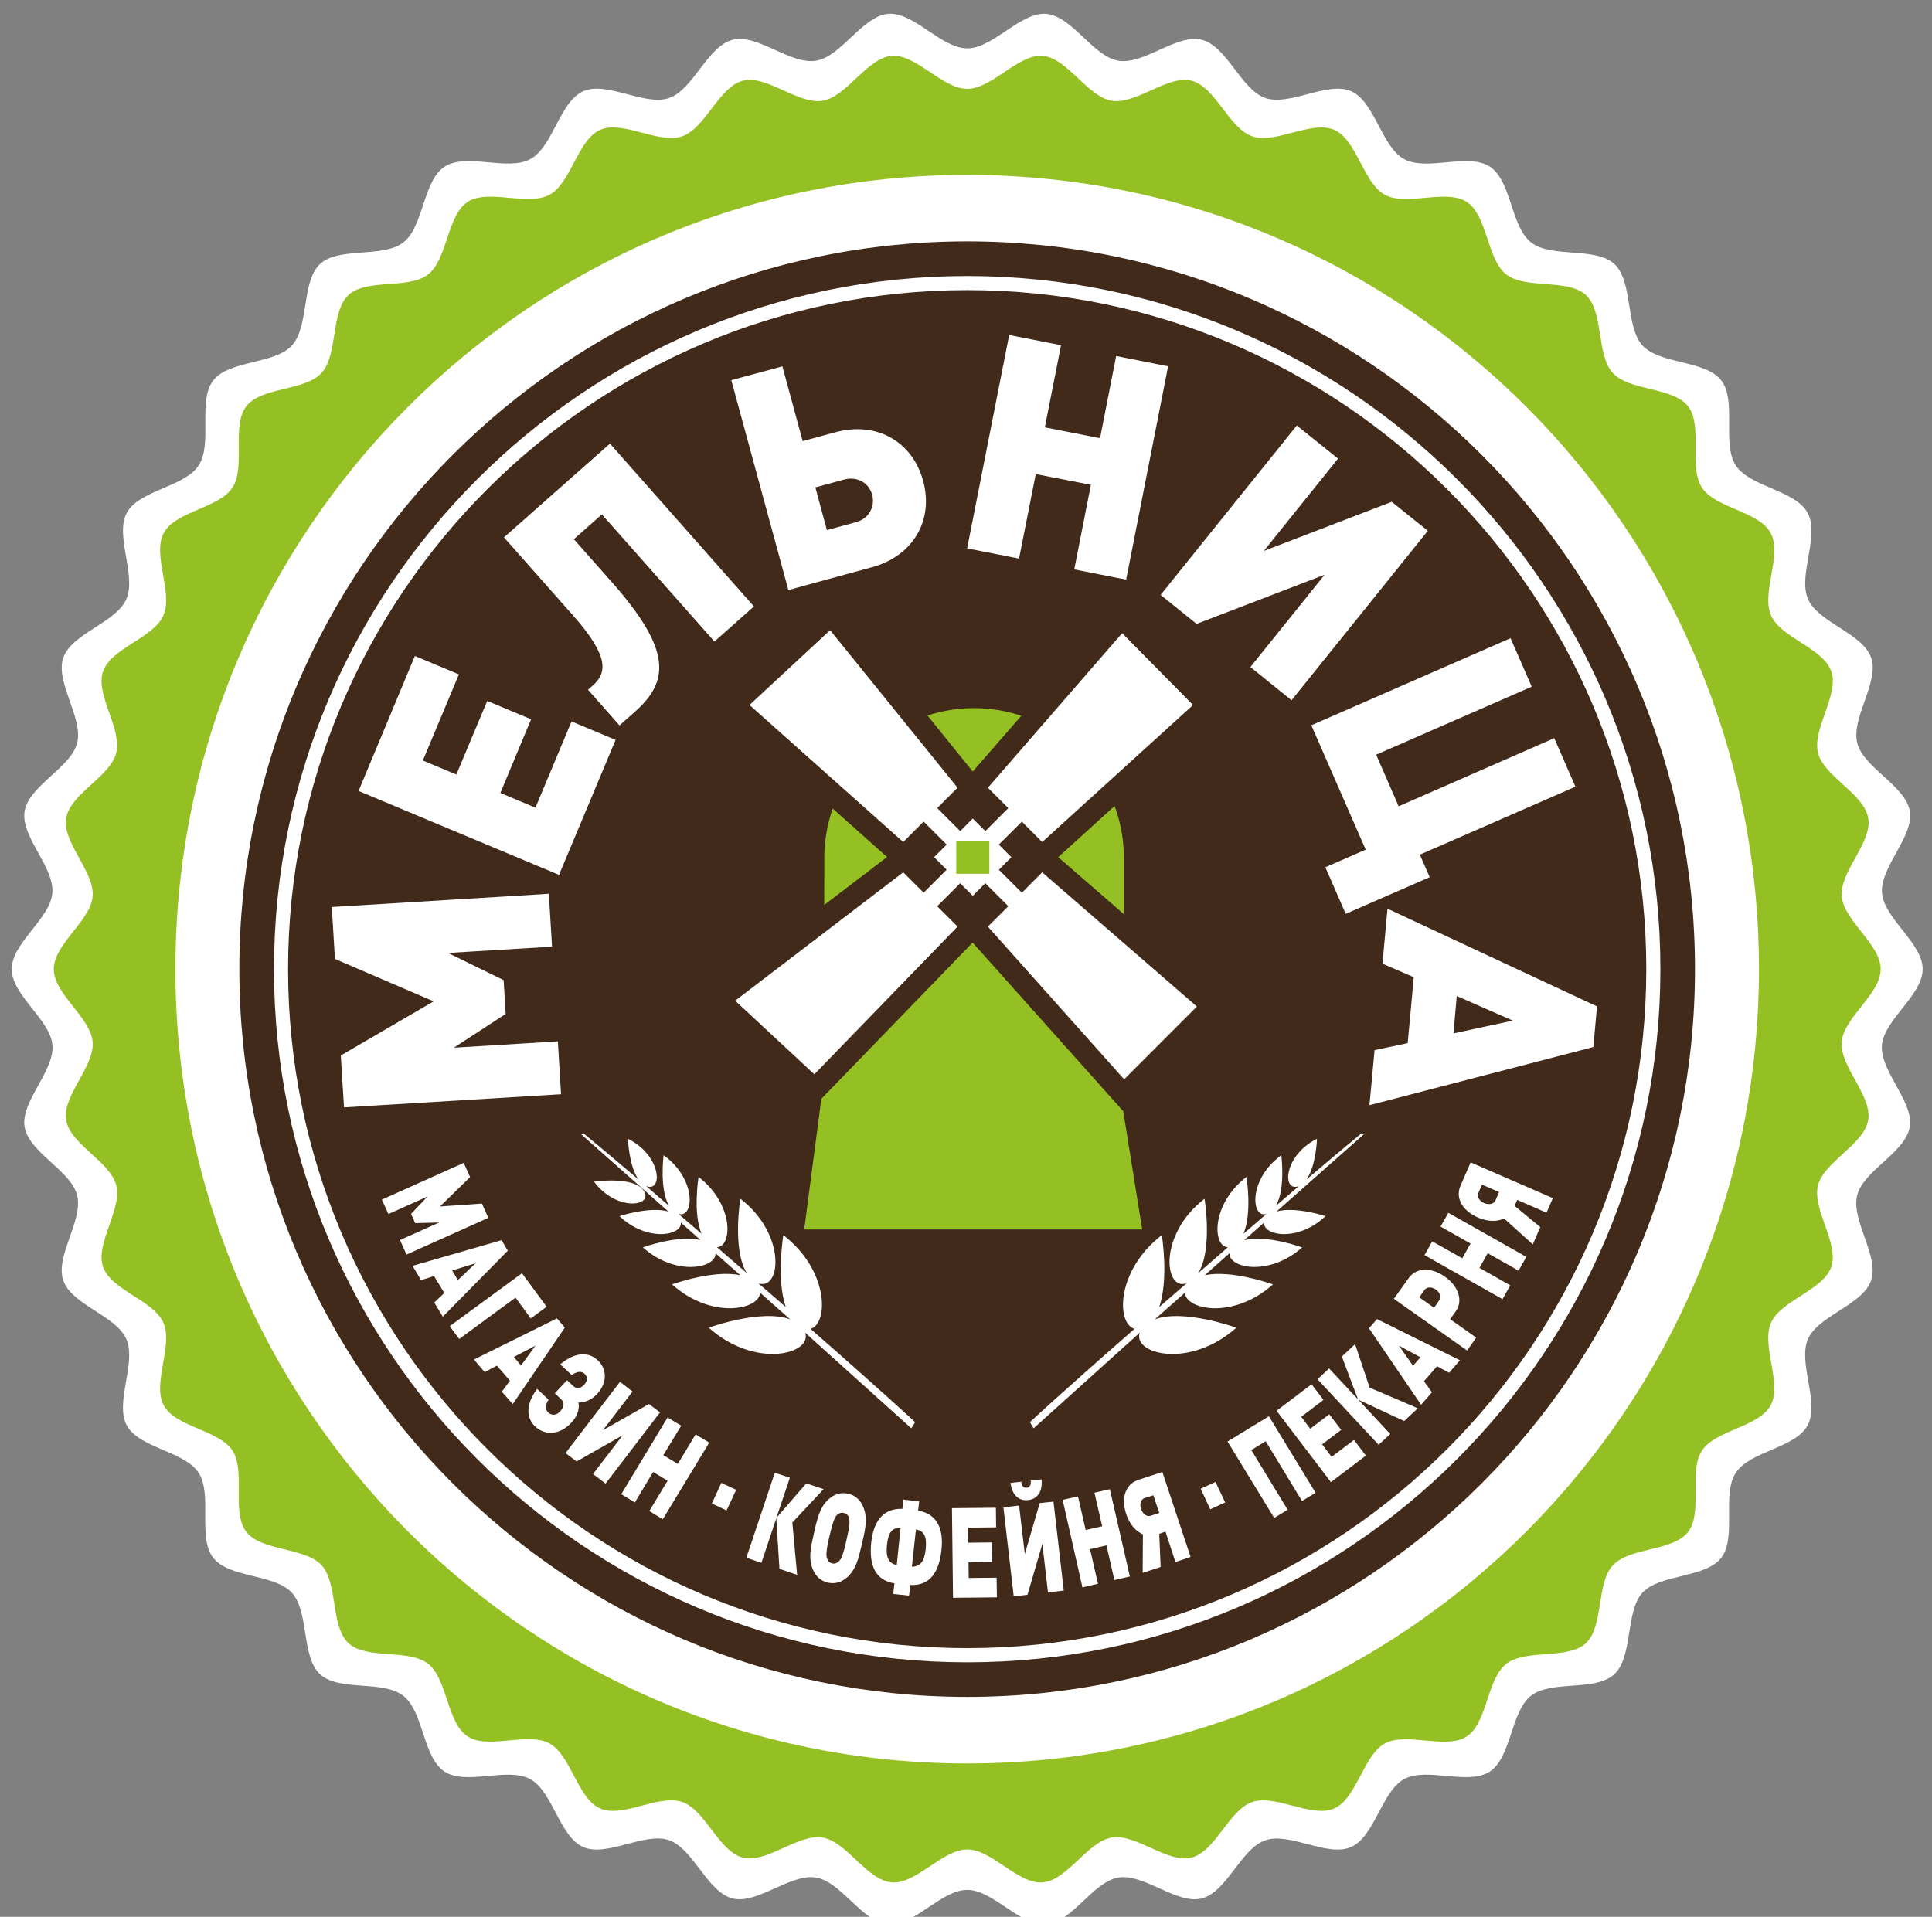 <?xml version="1.0" encoding="UTF-8"?> <svg xmlns="http://www.w3.org/2000/svg" x="0px" y="0px" width="130px" height="129px" viewBox="-0.786 -0.724 130 129" overflow="visible" xml:space="preserve"><rect x="-0.786" y="-0.724" width="130" height="129" fill="#808080" stroke="none"/> <defs> </defs> <path fill="#FFFFFF" d="M128.586,64.497c0-1.758-2.595-3.396-2.736-5.123c-0.14-1.749,2.153-3.792,1.872-5.497 c-0.284-1.729-3.116-2.917-3.537-4.597c-0.427-1.699,1.499-4.091,0.938-5.73c-0.565-1.658-3.551-2.361-4.25-3.952 c-0.699-1.594,0.806-4.276-0.027-5.803c-0.82-1.538-3.886-1.739-4.831-3.195c-0.96-1.458,0.083-4.352-0.98-5.723 c-1.069-1.375-4.118-1.068-5.3-2.346c-1.167-1.284-0.619-4.307-1.896-5.489c-1.28-1.176-4.236-0.375-5.604-1.452 c-1.366-1.069-1.315-4.141-2.767-5.095c-1.458-0.957-4.236,0.326-5.771-0.507c-1.523-0.828-1.974-3.87-3.567-4.573 c-1.581-0.696-4.129,1.024-5.776,0.459c-1.626-0.566-2.577-3.49-4.271-3.918c-1.674-0.428-3.893,1.693-5.616,1.406 c-1.7-0.278-3.113-3.009-4.858-3.152c-1.724-0.138-3.561,2.322-5.312,2.322c-1.756,0-3.593-2.46-5.311-2.322 c-1.748,0.143-3.157,2.874-4.861,3.152c-1.729,0.288-3.939-1.833-5.613-1.406c-1.695,0.428-2.643,3.352-4.275,3.918 c-1.649,0.565-4.188-1.158-5.775-0.459c-1.592,0.703-2.041,3.746-3.564,4.57c-1.533,0.834-4.314-0.447-5.768,0.51 c-1.461,0.954-1.398,4.025-2.771,5.091c-1.377,1.077-4.324,0.28-5.604,1.451c-1.275,1.184-0.725,4.204-1.899,5.488 c-1.173,1.283-4.221,0.975-5.289,2.349c-1.074,1.371-0.028,4.266-0.986,5.726c-0.945,1.455-4.007,1.657-4.836,3.189 C6.92,35.316,8.417,38,7.714,39.598c-0.693,1.59-3.673,2.292-4.242,3.946c-0.564,1.646,1.359,4.037,0.932,5.736 c-0.425,1.674-3.246,2.869-3.534,4.597c-0.28,1.705,2.013,3.748,1.865,5.497C2.598,61.101,0,62.739,0,64.497 c0,1.76,2.598,3.396,2.743,5.116c0.14,1.756-2.153,3.795-1.874,5.501c0.289,1.732,3.109,2.921,3.534,4.603 c0.428,1.695-1.496,4.086-0.932,5.729c0.569,1.659,3.542,2.358,4.242,3.946c0.704,1.603-0.794,4.283,0.028,5.809 c0.829,1.537,3.891,1.732,4.836,3.19c0.951,1.464-0.087,4.349,0.986,5.724c1.061,1.371,4.11,1.072,5.289,2.346 c1.175,1.291,0.624,4.312,1.899,5.492c1.275,1.173,4.227,0.373,5.597,1.445c1.38,1.072,1.317,4.153,2.778,5.102 c1.443,0.956,4.234-0.326,5.762,0.506c1.521,0.83,1.973,3.875,3.57,4.571c1.58,0.702,4.126-1.025,5.775-0.46 c1.633,0.569,2.58,3.493,4.27,3.92c1.672,0.424,3.891-1.697,5.619-1.404c1.704,0.278,3.113,3.01,4.861,3.151 c1.718,0.143,3.555-2.322,5.311-2.322c1.751,0,3.588,2.465,5.312,2.322c1.745-0.142,3.158-2.873,4.858-3.151 c1.724-0.293,3.942,1.828,5.61,1.404c1.7-0.427,2.637-3.351,4.277-3.91c1.647-0.575,4.186,1.152,5.771,0.45 c1.6-0.696,2.05-3.741,3.573-4.571c1.522-0.832,4.312,0.45,5.758-0.506c1.464-0.948,1.41-4.023,2.773-5.102 c1.374-1.072,4.33-0.267,5.607-1.445c1.279-1.18,0.731-4.201,1.898-5.492c1.182-1.273,4.23-0.969,5.3-2.344 c1.063-1.374,0.021-4.262,0.98-5.723c0.945-1.461,4.011-1.656,4.831-3.193c0.833-1.525-0.672-4.206,0.027-5.809 c0.693-1.588,3.685-2.287,4.248-3.946c0.562-1.644-1.363-4.034-0.937-5.729c0.421-1.682,3.253-2.87,3.537-4.603 c0.281-1.706-2.012-3.745-1.872-5.501C125.991,67.893,128.586,66.257,128.586,64.497"></path> <path fill="#94C024" d="M125.761,64.497c0-1.684-2.485-3.251-2.619-4.895c-0.136-1.673,2.056-3.627,1.783-5.256 c-0.272-1.653-2.968-2.791-3.38-4.396c-0.405-1.626,1.437-3.91,0.897-5.48c-0.539-1.581-3.392-2.255-4.058-3.775 c-0.673-1.527,0.767-4.088-0.027-5.55c-0.791-1.471-3.715-1.657-4.621-3.051c-0.921-1.392,0.086-4.159-0.936-5.474 c-1.022-1.311-3.94-1.016-5.065-2.243c-1.123-1.223-0.59-4.117-1.811-5.247c-1.224-1.123-4.055-0.365-5.361-1.388 c-1.304-1.023-1.256-3.959-2.648-4.87c-1.386-0.916-4.05,0.312-5.516-0.487c-1.451-0.785-1.884-3.702-3.406-4.368 c-1.517-0.668-3.952,0.979-5.52,0.433c-1.561-0.536-2.47-3.33-4.085-3.743c-1.594-0.405-3.727,1.624-5.373,1.348 c-1.626-0.268-2.975-2.876-4.648-3.019c-1.641-0.132-3.397,2.22-5.071,2.22c-1.683,0-3.433-2.352-5.08-2.22 c-1.668,0.142-3.021,2.75-4.647,3.019c-1.647,0.275-3.771-1.753-5.364-1.348c-1.623,0.414-2.523,3.207-4.088,3.743 c-1.574,0.546-4.001-1.104-5.517-0.433c-1.525,0.667-1.953,3.583-3.412,4.365c-1.46,0.803-4.13-0.425-5.513,0.488 c-1.389,0.913-1.342,3.848-2.651,4.872c-1.308,1.023-4.134,0.261-5.358,1.383c-1.22,1.133-0.693,4.021-1.812,5.246 c-1.123,1.228-4.042,0.929-5.065,2.247c-1.021,1.311-0.025,4.076-0.932,5.47c-0.911,1.394-3.834,1.585-4.627,3.057 c-0.788,1.456,0.649,4.02-0.022,5.55c-0.665,1.52-3.525,2.191-4.062,3.774c-0.539,1.571,1.305,3.855,0.889,5.481 c-0.403,1.602-3.1,2.743-3.374,4.396c-0.268,1.629,1.925,3.583,1.786,5.256c-0.135,1.644-2.614,3.211-2.614,4.895 c0,1.683,2.479,3.247,2.614,4.894c0.139,1.671-2.054,3.62-1.786,5.256c0.274,1.652,2.971,2.796,3.374,4.398 c0.416,1.626-1.428,3.91-0.889,5.483c0.536,1.582,3.396,2.245,4.062,3.771c0.671,1.531-0.766,4.091,0.022,5.555 c0.792,1.466,3.716,1.656,4.627,3.045c0.907,1.393-0.089,4.168,0.932,5.469c1.021,1.32,3.942,1.024,5.065,2.248 c1.119,1.232,0.59,4.117,1.812,5.246c1.222,1.126,4.051,0.361,5.355,1.384c1.312,1.034,1.259,3.97,2.648,4.882 c1.389,0.912,4.051-0.32,5.519,0.477c1.45,0.794,1.881,3.709,3.412,4.379c1.513,0.663,3.935-0.979,5.517-0.439 c1.564,0.539,2.465,3.336,4.084,3.745c1.598,0.408,3.721-1.624,5.368-1.349c1.626,0.275,2.979,2.877,4.647,3.014 c1.647,0.142,3.397-2.213,5.08-2.213c1.674,0,3.431,2.354,5.071,2.215c1.674-0.139,3.022-2.74,4.648-3.016 c1.646-0.275,3.779,1.757,5.367,1.349c1.621-0.409,2.524-3.206,4.091-3.741c1.567-0.543,4.003,1.099,5.513,0.436 c1.529-0.67,1.962-3.585,3.413-4.379c1.464-0.788,4.13,0.436,5.516-0.474c1.387-0.915,1.339-3.851,2.648-4.876 c1.307-1.031,4.138-0.267,5.355-1.39c1.227-1.132,0.693-4.017,1.816-5.24c1.125-1.232,4.043-0.937,5.065-2.245 c1.021-1.312,0.015-4.082,0.936-5.478c0.906-1.392,3.83-1.582,4.621-3.048c0.794-1.457-0.648-4.023,0.027-5.555 c0.663-1.52,3.519-2.188,4.055-3.771c0.542-1.573-1.3-3.857-0.895-5.483c0.412-1.603,3.107-2.746,3.38-4.398 c0.272-1.636-1.919-3.585-1.783-5.256C123.275,67.744,125.761,66.18,125.761,64.497 M64.296,117.954 c-29.428,0-53.28-23.938-53.28-53.457c0-29.519,23.853-53.449,53.28-53.449c29.425,0,53.274,23.931,53.274,53.449 C117.57,94.017,93.721,117.954,64.296,117.954"></path> <path fill="#422A1A" d="M55.988,101.094c-0.168-0.036-0.339,0.018-0.473,0.156c-0.162,0.181-0.302,0.613-0.428,1.164l-0.098,0.409 c-0.167,0.746-0.198,1.09-0.135,1.315c0.062,0.184,0.192,0.319,0.358,0.355c0.161,0.041,0.344-0.021,0.476-0.172 c0.158-0.166,0.278-0.492,0.447-1.244l0.089-0.397c0.135-0.562,0.185-1.007,0.123-1.238 C56.292,101.256,56.17,101.135,55.988,101.094z"></path> <polygon fill="#422A1A" points="94.793,90.621 93.342,89.836 94.295,91.19 "></polygon> <path fill="#422A1A" d="M56.799,34.421c0.866-0.228,1.321-1.036,1.099-1.849c-0.216-0.814-1.018-1.257-1.88-1.023l-1.94,0.527 l0.775,2.874L56.799,34.421z"></path> <path fill="#422A1A" d="M58.896,103.256c-0.089,0.841,0.106,1.217,0.657,1.351l0.261-2.519 C59.258,102.095,58.988,102.364,58.896,103.256z"></path> <path fill="#422A1A" d="M76.234,100.092c-0.255,0.089-0.353,0.403-0.24,0.734c0.106,0.335,0.379,0.539,0.634,0.465l0.59-0.197 l-0.399-1.186L76.234,100.092z"></path> <polygon fill="#422A1A" points="30.022,85.423 31.217,84.288 29.64,84.777 "></polygon> <path fill="#422A1A" d="M60.846,102.201l-0.273,2.515c0.561-0.021,0.839-0.344,0.931-1.182 C61.592,102.64,61.382,102.313,60.846,102.201z"></path> <path fill="#422A1A" d="M95.83,86.06c-0.282-0.192-0.61-0.187-0.765,0.03l-0.35,0.494l0.992,0.705l0.347-0.498 C96.212,86.575,96.108,86.27,95.83,86.06z"></path> <polygon fill="#422A1A" points="97.015,68.822 101.008,67.963 97.236,66.307 "></polygon> <path fill="#422A1A" d="M64.296,18.801c-25.193,0-45.698,20.499-45.698,45.696c0,25.197,20.505,45.696,45.698,45.696 c25.194,0,45.693-20.499,45.693-45.696C109.989,39.3,89.49,18.801,64.296,18.801z M100.854,42.227l1.428,3.263l-10.469,4.577 l1.514,3.471l10.469-4.583l1.425,3.265l-10.468,4.575l0.663,1.515l-5.652,2.467l-1.368-3.134l2.713-1.187l-3.658-8.367 L100.854,42.227z M88.406,81.119c-1.878,1.785-4.242,1.294-4.129,0.429l-1.34,1.191c1.481-0.392,3.898,0.485,3.898,0.485 c-2.251,1.996-4.965,1.378-4.888,0.391L80.277,85.1c1.796-0.399,4.592,0.616,4.592,0.616c-2.66,2.379-5.868,1.712-5.925,0.56 l-2.028,1.796c1.928-0.735,5.488,0.557,5.488,0.557c-3.148,2.812-7.002,1.76-6.499,0.338l-7.142,6.434l-0.252-0.415 c0,0,2.506-2.322,7.044-6.279c-1.224-0.341-1.262-3.925,1.837-6.31c0,0,0.474,2.947-0.175,4.84c0.61-0.527,1.224-1.066,1.846-1.6 c-1.502,0.552-1.946-3.259,1.202-5.688c0,0,0.563,3.425-0.426,5.007c0.666-0.584,1.339-1.168,1.999-1.745 c-1.028-0.021-1.17-2.864,1.25-4.73c0,0,0.394,2.438-0.207,3.827c0.53-0.45,1.046-0.897,1.543-1.333 c-1.024,0.302-1.235-2.335,1.007-3.955c0,0,0.297,2.284-0.37,3.41c0.536-0.462,1.055-0.903,1.55-1.333h-0.003 c-1.135,0.447-1.046-2.057,1.224-3.182c0,0-0.06,1.824-0.699,2.73c1.508-1.282,2.799-2.366,3.696-3.102l0.163,0.062l-5.88,5.202 C86.359,80.449,88.406,81.119,88.406,81.119z M68.399,100.231c-0.469,0.062-1.061-0.163-1.191-1.158l0.723-0.077 c0.051,0.338,0.196,0.424,0.368,0.402c0.174-0.018,0.302-0.142,0.272-0.479l0.729-0.083C69.389,99.828,68.87,100.181,68.399,100.231 z M89.248,30.138l-4.995,6.217l8.608-3.308l2.43,1.951l-9.172,11.406l-2.767-2.237l4.991-6.212l-8.611,3.309l-2.423-1.951 l9.165-11.403L89.248,30.138z M67.119,21.821l3.49,0.686l-1.091,5.528l3.715,0.729l1.084-5.528l3.496,0.692L74.99,38.284 l-3.492-0.688l1.119-5.692l-3.709-0.723l-1.125,5.686L64.29,36.18L67.119,21.821z M63.825,55.21l0.842-0.847l0.847,0.847 l1.547-1.549l-1.375-1.37l9.035-10.403l4.77,4.836l-10.149,9.222l-1.368-1.375L66.42,56.12l0.848,0.847l-0.842,0.842l1.547,1.548 l1.368-1.374l10.409,9.032l-4.894,4.899l-9.171-10.278l1.375-1.372l-1.547-1.548l-0.847,0.848l-0.842-0.848l-1.549,1.548 l1.371,1.372l-9.637,9.94l-5.327-4.953l11.309-8.641l1.374,1.374l1.547-1.548l-0.842-0.847l0.845-0.843l-1.55-1.549l-1.374,1.375 l-10.345-9.222l5.425-5.036l8.575,10.604l-1.371,1.37L63.825,55.21z M46.905,88.628c0,0,3.553-1.292,5.482-0.557l-2.027-1.796 c-0.063,1.152-3.265,1.819-5.926-0.56c0,0,2.801-1.016,4.596-0.616l-1.67-1.484c0.07,0.987-2.647,1.605-4.889-0.391 c0,0,2.413-0.877,3.889-0.485l-1.336-1.191c0.113,0.865-2.246,1.356-4.127-0.429c0,0,2.047-0.67,3.288-0.312l-5.874-5.202 l0.156-0.062c0.9,0.735,2.189,1.819,3.702,3.102c-0.64-0.906-0.702-2.73-0.702-2.73c2.277,1.125,2.362,3.629,1.23,3.182h-0.006 c0.494,0.43,1.012,0.871,1.543,1.333c-0.66-1.126-0.367-3.41-0.367-3.41c2.248,1.62,2.047,4.257,1.004,3.955 c0.504,0.436,1.023,0.883,1.553,1.333c-0.602-1.39-0.204-3.827-0.204-3.827c2.413,1.866,2.269,4.71,1.238,4.73 c0.668,0.577,1.342,1.161,2.01,1.745c-0.995-1.582-0.438-5.007-0.438-5.007c3.156,2.429,2.709,6.239,1.21,5.688 c0.62,0.533,1.238,1.072,1.846,1.6c-0.649-1.893-0.163-4.84-0.163-4.84c3.09,2.385,3.042,5.969,1.829,6.31 c4.531,3.957,7.04,6.279,7.04,6.279l-0.255,0.415l-7.144-6.434C53.895,90.388,50.051,91.439,46.905,88.628z M51.859,23.931 l1.367,5.033l2.199-0.598c2.789-0.757,5.191,0.634,5.905,3.274c0.723,2.638-0.667,5.055-3.439,5.808l-5.629,1.536l-3.84-14.123 L51.859,23.931z M40.257,29.131l9.688,10.957l-2.658,2.362l-7.574-8.555l-1.887,1.669l2.533,2.862 c4.059,4.585,3.91,6.692,1.562,8.765l-1.023,0.905l-2.119-2.399l0.316-0.28c0.945-0.84,1.154-1.928-1.316-4.716l-4.655-5.261 L40.257,29.131z M27.132,43.422l2.961,1.24l-2.426,5.797l2.255,0.942l2.077-4.953l2.951,1.236l-2.067,4.959l2.362,0.988l2.426-5.802 l2.965,1.241l-3.806,9.085l-13.489-5.648L27.132,43.422z M22.145,70.31l6.247-3.644l-6.641-2.855l-0.211-3.493l14.604-0.892 l0.216,3.56l-6.998,0.422l3.741,1.831l0.136,2.274l-3.487,2.272l6.999-0.427l0.215,3.558l-14.604,0.886L22.145,70.31z M26.13,82.727 l2.64-1.179l-1.616,0.042l-0.281-0.622l1.113-1.171l-2.634,1.183l-0.444-0.972l5.507-2.471l0.431,0.954l-2.027,1.979l2.824-0.195 l0.43,0.96l-5.507,2.471L26.13,82.727z M28.435,86.934l0.676-0.64l-0.689-1.141l-0.877,0.275l-0.569-0.963l5.988-1.727l0.418,0.708 l-4.372,4.443L28.435,86.934z M29.475,88.527l4.861-3.563l1.66,2.254l-1.067,0.788l-1.025-1.401l-3.791,2.784L29.475,88.527z M32.983,92.936l0.543-0.741l-0.876-1.013l-0.822,0.438l-0.722-0.848l5.583-2.767l0.532,0.616l-3.506,5.151L32.983,92.936z M35.22,95.275c-0.594-0.566-0.646-1.481,0.134-2.53l0.771,0.729c-0.184,0.296-0.28,0.613-0.028,0.858 c0.258,0.243,0.573,0.184,0.812-0.073c0.253-0.276,0.318-0.578,0.05-0.827l-0.415-0.391l0.825-0.877l0.419,0.394 c0.205,0.199,0.495,0.169,0.736-0.092c0.224-0.242,0.24-0.536,0.029-0.731c-0.259-0.249-0.589-0.109-0.869,0.08l-0.775-0.72 c0.999-0.842,1.914-0.848,2.518-0.281c0.646,0.602,0.665,1.537-0.059,2.301c-0.367,0.383-0.844,0.566-1.233,0.549 c0.088,0.408-0.061,0.924-0.482,1.362C36.891,95.847,35.901,95.912,35.22,95.275z M39.117,98.475l1.995-2.607l-3.1,1.764 l-0.744-0.566l3.663-4.793l0.844,0.651l-1.99,2.604l3.097-1.763l0.744,0.562l-3.664,4.793L39.117,98.475z M43.811,101.52 l-0.906-0.554l1.231-2.038l-0.974-0.59l-1.228,2.051l-0.917-0.555l3.118-5.163l0.916,0.551l-1.203,1.985l0.977,0.586l1.197-1.984 l0.916,0.554L43.811,101.52z M48.104,100.924l-0.992-0.462l0.64-1.389l0.999,0.465L48.104,100.924z M51.661,104.858l-0.211-3.403 l-1.002,2.997l-1.014-0.341l1.915-5.72l1.013,0.335l-0.909,2.704l2.017-2.325l1.162,0.388l-2.104,2.249l0.324,3.516L51.661,104.858z M57.335,102.64l-0.178,0.765c-0.173,0.758-0.358,1.486-0.9,1.984c-0.409,0.379-0.854,0.504-1.336,0.396 c-0.49-0.118-0.825-0.418-1.032-0.936c-0.288-0.708-0.114-1.481,0.053-2.198l0.093-0.433c0.266-1.144,0.475-1.62,0.916-2.026 c0.403-0.37,0.845-0.497,1.331-0.391c0.486,0.112,0.83,0.415,1.037,0.937C57.514,101.229,57.523,101.786,57.335,102.64z M62.563,103.582c-0.16,1.504-0.771,2.423-2.098,2.363l-0.08,0.714l-1.069-0.112l0.083-0.711c-1.312-0.22-1.718-1.247-1.561-2.758 c0.163-1.487,0.855-2.305,2.094-2.258l0.065-0.622l1.066,0.116l-0.071,0.625C62.214,101.141,62.729,102.095,62.563,103.582z M63.34,106.805l-0.071-6.031l2.956-0.029l0.015,1.32l-1.887,0.018l0.018,1.014l1.6-0.018l0.015,1.314l-1.603,0.021l0.013,1.058 l1.878-0.019l0.018,1.322L63.34,106.805z M69.729,106.439l-0.377-3.261l-1.001,3.425l-0.927,0.1l-0.693-5.983l1.055-0.124 l0.385,3.264l1.004-3.43l0.925-0.095l0.693,5.986L69.729,106.439z M74.199,105.613l-0.533-2.334l-1.105,0.255l0.531,2.328 l-1.043,0.243l-1.333-5.889l1.033-0.231l0.519,2.257l1.108-0.248l-0.519-2.261l1.037-0.233l1.345,5.871L74.199,105.613z M78.308,104.402l-0.672-2.047l-0.418,0.142l0.092,2.237l-1.209,0.394l0.015-2.599c-0.479-0.198-0.903-0.675-1.119-1.348 c-0.376-1.131-0.026-2.031,0.797-2.305l1.632-0.539l1.899,5.721L78.308,104.402z M80.651,100.851l-0.646-1.381l0.999-0.462 l0.648,1.381L80.651,100.851z M86.824,100.293l-2.446-4.025l-0.966,0.596l2.446,4.017l-0.906,0.551l-3.14-5.143l2.784-1.7 l3.14,5.148L86.824,100.293z M88.768,99.022l-3.655-4.802l2.354-1.783l0.803,1.049l-1.498,1.141l0.604,0.803l1.28-0.972l0.806,1.048 l-1.286,0.973l0.641,0.841l1.505-1.138l0.799,1.055L88.768,99.022z M93.697,94.911l-3.087-1.437l2.153,2.311l-0.785,0.723 L87.867,92.1l0.779-0.729l1.946,2.085l-1.088-2.885l0.892-0.835l0.978,2.926l3.244,1.39L93.697,94.911z M96.725,91.661l-0.818-0.436 L95.03,92.23l0.536,0.746l-0.727,0.842l-3.51-5.152l0.542-0.615l5.578,2.77L96.725,91.661z M97.933,90.165l-4.929-3.48l1.004-1.404 c0.498-0.705,1.525-0.74,2.436-0.083c0.921,0.646,1.229,1.621,0.726,2.326l-0.38,0.533l1.757,1.24L97.933,90.165z M101.393,84.786 l-2.073-1.171l-0.557,0.987l2.073,1.176l-0.521,0.93l-5.249-2.965l0.521-0.927l2.021,1.14l0.557-0.992l-2.018-1.141l0.524-0.927 l5.249,2.965L101.393,84.786z M103.277,80.888l-1.974-0.862l-0.175,0.403l1.728,1.428l-0.504,1.164l-1.932-1.745 c-0.462,0.229-1.102,0.22-1.753-0.059c-1.091-0.48-1.526-1.346-1.183-2.133l0.685-1.582l5.533,2.405L103.277,80.888z M91.362,73.653 l0.344-3.706l2.228-0.468l0.409-4.44l-2.106-0.908l0.338-3.702l14.098,6.577l-0.246,2.734L91.362,73.653z"></path> <polygon fill="#422A1A" points="34.275,91.17 35.245,89.836 33.785,90.601 "></polygon> <path fill="#422A1A" d="M64.296,15.521c-27.008,0-48.978,21.971-48.978,48.977c0,27.004,21.97,48.976,48.978,48.976 c27.001,0,48.97-21.972,48.97-48.976C113.266,37.492,91.297,15.521,64.296,15.521z M64.296,111.147 c-25.727,0-46.646-20.926-46.646-46.65c0-25.723,20.92-46.644,46.646-46.644c25.716,0,46.642,20.921,46.642,46.644 C110.938,90.222,90.012,111.147,64.296,111.147z"></path> <path fill="#422A1A" d="M99.07,80.238c0.317,0.134,0.66,0.077,0.771-0.172l0.239-0.568L98.935,79l-0.246,0.566 C98.582,79.807,98.757,80.1,99.07,80.238z"></path> <path fill="#94C024" d="M74.83,60.793V56.8c-0.015-1.152-0.237-2.253-0.619-3.281l-3.792,3.444L74.83,60.793z"></path> <path fill="#94C024" d="M55.242,53.692c-0.336,0.979-0.531,2.019-0.561,3.107l-0.006,3.378l4.227-3.224L55.242,53.692z"></path> <path fill="#94C024" d="M67.934,47.448c-1.004-0.333-2.064-0.515-3.175-0.515c-1.094,0-2.147,0.174-3.135,0.498l3.043,3.77 L67.934,47.448z"></path> <polygon fill="#94C024" points="74.795,74.06 64.66,62.713 54.48,73.225 53.327,82.016 76.068,82.016 "></polygon> <rect x="63.559" y="55.852" fill="#94C024" width="2.225" height="2.227"></rect> <path fill="#FFFFFF" d="M42.542,79.427c0.648,1.037-1.837,1.41-3.358-0.628C39.184,78.799,41.893,78.396,42.542,79.427"></path> <rect id="_x3C_Slice_x3E__4_" fill-rule="evenodd" clip-rule="evenodd" fill="none" width="128.586" height="127.7"></rect> </svg> 
